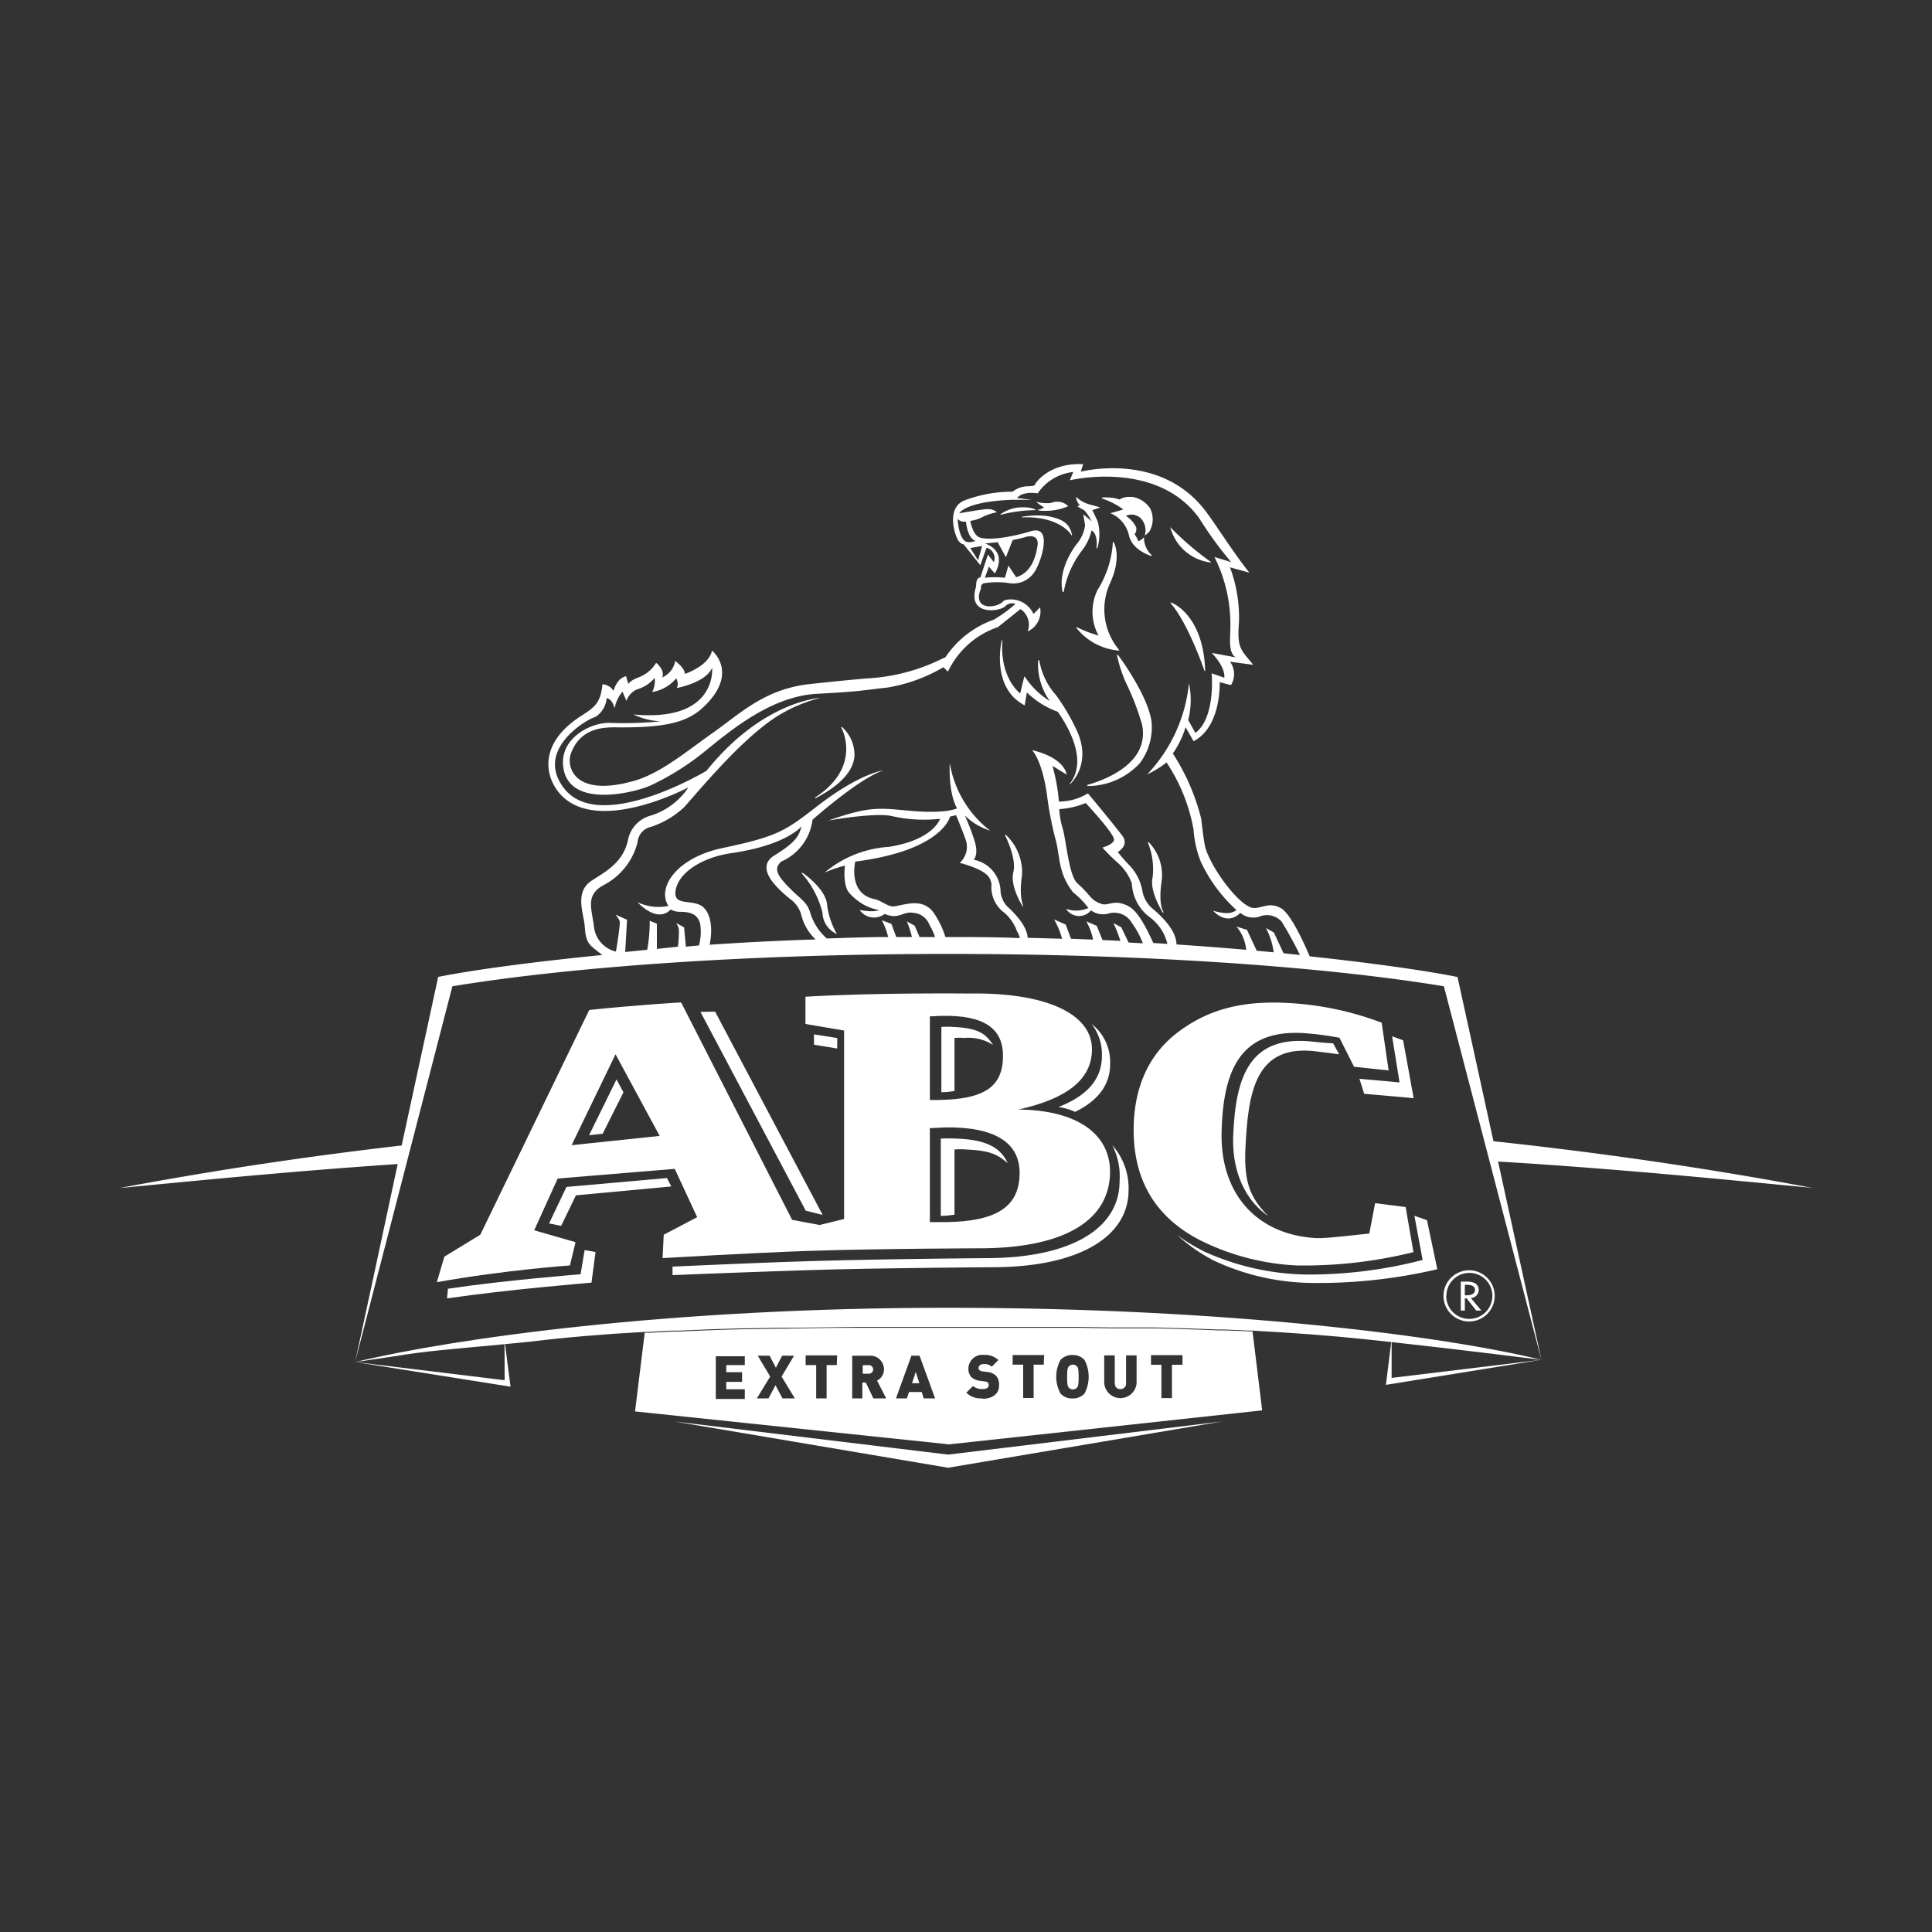 <svg id="Layer_1" data-name="Layer 1" xmlns="http://www.w3.org/2000/svg" viewBox="0 0 200 200"><rect x="0" y="0" width="200" height="200" fill="#333333" stroke="none"/><defs><style>.cls-1{fill:#fff;}</style></defs><title>All Logos</title><path class="cls-1" d="M153.35,135.67l-1.09-1.3a.85.85,0,0,0,.82-.84.82.82,0,0,0-.44-.72,2.15,2.15,0,0,0-.91-.14h-.51v3h.42V134.4h.18l1,1.27Zm-1.57-1.58h-.14V133h.12c.42,0,.93.06.93.53S152.21,134.09,151.78,134.09Z"/><path class="cls-1" d="M154.73,134.16a2.65,2.65,0,1,0-2.65,2.64A2.65,2.65,0,0,0,154.73,134.16Zm-5,0a2.38,2.38,0,1,1,2.37,2.37A2.38,2.38,0,0,1,149.71,134.16Z"/><polygon class="cls-1" points="94.41 143.19 95.17 143.19 94.8 142.02 94.41 143.19"/><path class="cls-1" d="M89.92,141.32h-.61v.89h.61a.45.45,0,0,0,.47-.45A.44.44,0,0,0,89.92,141.32Z"/><path class="cls-1" d="M111.06,141.27a.54.54,0,0,0-.43.2c-.1.12-.16.28-.16,1.08s.06.95.16,1.08a.54.54,0,0,0,.43.2.54.54,0,0,0,.44-.2c.1-.13.16-.27.16-1.08s-.06-1-.16-1.08A.54.54,0,0,0,111.06,141.27Z"/><path class="cls-1" d="M126.82,137.72l-.71,0c-2-.08-4.17-.16-6.4-.21l-.92,0-2.58,0-1,0-3.59-.06h0l-3.75,0h-1.19l-2.93,0h-15c-2.66,0-5.19.05-7.61.09l-.74,0-2.89.06-.7,0c-2.27.06-4.43.14-6.5.24l-.71,0-2.42.13-.44,0-1,8.14,32.51,3.41L130.66,146l-1-8.18-.41,0ZM77.1,141.31H75.18v.74h1.64v1H75.18v.77H77.1v1h-3v-4.42h3ZM81,144.76l-.72-1.36-.73,1.36H78.35l1.38-2.26-1.29-2.16h1.23l.65,1.25.65-1.25H82.2l-1.29,2.16,1.37,2.26Zm5.62-3.45H85.57v3.45H84.49v-3.45H83.4v-1h3.26Zm3.79,3.45-.78-1.64h-.36v1.64H88.22v-4.42H90a1.42,1.42,0,0,1,1.51,1.42,1.29,1.29,0,0,1-.72,1.16l.95,1.84Zm5.21,0-.2-.66H94.1l-.22.66H92.75l1.6-4.42h.84l1.61,4.42Zm6.08,0a2.14,2.14,0,0,1-1.67-.59l.69-.69a1.43,1.43,0,0,0,1,.31c.43,0,.63-.14.63-.4a.38.38,0,0,0-.08-.26.6.6,0,0,0-.3-.12l-.53-.07a1.57,1.57,0,0,1-.89-.39,1.24,1.24,0,0,1-.3-.89,1.44,1.44,0,0,1,1.61-1.4,2,2,0,0,1,1.49.53l-.68.69a1.11,1.11,0,0,0-.84-.27c-.38,0-.53.22-.53.41a.28.28,0,0,0,.08.21.56.56,0,0,0,.31.13l.53.07a1.5,1.5,0,0,1,.87.37,1.32,1.32,0,0,1,.33,1C103.45,144.31,102.67,144.8,101.74,144.8Zm6.35-3.49H107v3.45h-1.08v-3.45h-1.09v-1h3.26Zm4.21,3a1.64,1.64,0,0,1-1.24.5,1.62,1.62,0,0,1-1.23-.5,3.63,3.63,0,0,1,0-3.5,1.62,1.62,0,0,1,1.23-.5,1.64,1.64,0,0,1,1.24.5,3.7,3.7,0,0,1,0,3.5Zm5.4-1.09a1.68,1.68,0,0,1-3.35,0v-2.87h1.09v2.84c0,.41.22.65.58.65a.57.57,0,0,0,.59-.65v-2.84h1.09Zm3.66-1.9v3.45h-1.09v-3.45h-1.08v-1h3.26v1Z"/><path class="cls-1" d="M133.86,103.86c-5-.35-8.65.52-11.93,3s-4.48,6.06-4.57,9.68c-.11,4.83,1.63,9.11,6.8,11.81A25,25,0,0,0,134.24,131a47.11,47.11,0,0,0,12.08-1.38l-.81-4.67-3.16-.4-.6,3.15c-.9.07-4.45.52-5.45.47-6.12-.32-10-4.5-9.84-11s2-10.56,8.4-10.23a31.12,31.12,0,0,1,3.8.49l1.51,3,3.58.38-.72-4.94A32,32,0,0,0,133.86,103.86Z"/><path class="cls-1" d="M109.3,71.94a7.2,7.2,0,0,1-1.71-3.55.06.06,0,0,0-.06-.06s0,0-.06.06a6.46,6.46,0,0,0,1.21,4.18,8.16,8.16,0,0,1-2.59-2.52.07.07,0,0,0-.06,0h0a0,0,0,0,0,0,0l-.42,1.73c-.37-.29-2.08-1.87-1.85-5.44a.05.05,0,0,0,0-.06h0a0,0,0,0,0-.06,0s-1.19,4.9,2.38,6.74h0a.08.08,0,0,0,0,0l.22-1.34a8.91,8.91,0,0,0,3.2,2c1.25,1.79,3.07,5.12,1.24,7.46a0,0,0,0,0,0,.07l0,0h0s2.39-2.06.7-5.65A21.1,21.1,0,0,0,109.3,71.94Z"/><path class="cls-1" d="M125.26,58.22s.25,0,0-.11a31.2,31.2,0,0,1-4-3.42c-.12-.15-.13-.08-.08,0A4.93,4.93,0,0,0,125.26,58.22Z"/><path class="cls-1" d="M124.67,69.4c0,.09.09.07.09,0-.2-5.8-3.44-7-3.47-7-.18-.06-.14,0-.06.1C123,64.55,124.66,69.35,124.67,69.4Z"/><path class="cls-1" d="M111.42,64.92a.05.05,0,0,0,0,0,.09.09,0,0,0,0,.07,6.25,6.25,0,0,0,4.44,2.36.05.05,0,0,0,0,0,0,0,0,0,0,0-.06,6.52,6.52,0,0,1-.91-7c1.18-2.64.4-4.05.36-4.11s-.12-.17-.11,0a10.46,10.46,0,0,1-1.58,4.89,5.14,5.14,0,0,0,.1,4.72,12.66,12.66,0,0,1-2.26-.87Z"/><path class="cls-1" d="M119.2,74.65c-.43-2.8-3.42-6.79-3.45-6.83s-.14-.08-.11.05a14,14,0,0,0,1.12,3.23,25.53,25.53,0,0,1,1.31,3.4,4,4,0,0,1-.25,3.34c-1.38,2.46-5.22,3.4-5.26,3.41a.06.06,0,0,0,0,.07,0,0,0,0,0,0,.05h0A7.36,7.36,0,0,0,118,79,6.19,6.19,0,0,0,119.2,74.65Z"/><path class="cls-1" d="M110,61.27a.06.06,0,0,0,.06,0h0a.06.06,0,0,0,.06,0A9.85,9.85,0,0,1,112,57a5.42,5.42,0,0,0,1-2.1c.69.42.52,1.71.51,1.73,0,.23.06.16.12,0a5.07,5.07,0,0,0,0-2.66c-.18-.39-.47-1-.56-1.16l.72-.24c.17-.06,0-.07-.06-.09l-1-.28a3.24,3.24,0,0,1-1.26-.7c-.08-.08-.08-.06-.07,0a1.35,1.35,0,0,0,.39.8l-.2.08c-.08,0-.06,0,0,.08l.68.39a5.26,5.26,0,0,1,.74,1.13s-.68-.61-.87-.73c0,0,0,0,0,0l.19,1.13a3.87,3.87,0,0,1-.92,2S109.44,58.88,110,61.27Z"/><path class="cls-1" d="M110.87,55.33c.09.14.13.11.1,0-.28-1.2-1-1.57-2.34-1.87a6.56,6.56,0,0,0-1.22-.1,9.36,9.36,0,0,0-1.57.13c-.09,0-.08.07,0,.07C109.62,53.41,110.85,55.28,110.87,55.33Z"/><path class="cls-1" d="M120.25,91.23a4.88,4.88,0,0,0-1.29-4c-.08-.08-.15,0-.1.07a7.29,7.29,0,0,1,.46,3.52c-.35,1.45,1,3.51,1,3.59s.18.08.1-.05S119.92,93.43,120.25,91.23Z"/><path class="cls-1" d="M105.79,90.68a5.28,5.28,0,0,0-1.64-4.23c-.1-.08-.14-.06-.08.07s1.18,2.36.83,3.78.86,3.36,1,3.58a0,0,0,0,0,0,0h0a.06.06,0,0,0,0-.08C105.94,93.73,105.46,92.87,105.79,90.68Z"/><path class="cls-1" d="M83.11,90.37c-.08-.05-.17,0-.07.09a9.76,9.76,0,0,1,2.1,4,2.5,2.5,0,0,0,1.43,2.2h0c.09,0,.09,0,0-.09a8.06,8.06,0,0,1-.94-2.82C85.56,92.07,83.21,90.44,83.11,90.37Z"/><path class="cls-1" d="M87.21,75.3c-.12-.09-.17-.06-.09.08s2.08,4.05-2.72,7.16a.05.05,0,0,0,0,.08.09.09,0,0,0,.05,0h0c2.51-1.32,3.87-2.77,4-4.32A3.88,3.88,0,0,0,87.21,75.3Z"/><path class="cls-1" d="M114.15,51.63a7.89,7.89,0,0,1,2.14,1.11l-1.24.36c-.12,0-.08.06,0,.07a3.25,3.25,0,0,1,1.81,2.21c.31,1.52,2.13,2.12,2.26,2.15s.2,0,.06-.1a2.48,2.48,0,0,1-.75-1.58,2.21,2.21,0,0,0,0-.25,1.52,1.52,0,0,1-.58.43,3.72,3.72,0,0,0-.4-.73.81.81,0,0,0,.15-.76,3.06,3.06,0,0,0-1.05-1.14,1.39,1.39,0,0,1,1.47.19,1.79,1.79,0,0,1,.48,1.85A2.18,2.18,0,0,0,119,55a2.51,2.51,0,0,0,.06-2.37,2.7,2.7,0,0,0-1.85-1.19l-.32,0a1.81,1.81,0,0,0-1,.27,3.74,3.74,0,0,0-1.25-.21,3,3,0,0,0-.48,0C114,51.57,114,51.59,114.15,51.63Z"/><path class="cls-1" d="M108.07,52.51a1,1,0,0,1-.57.24c-.09,0-.1.06,0,.08a2.9,2.9,0,0,0,.71.05,5.68,5.68,0,0,0,2.37-.48s0,0,0,0a.07.07,0,0,0,0,0,1.56,1.56,0,0,0-1.07-.46A1.51,1.51,0,0,0,109,52a1.62,1.62,0,0,1-.63.09,4.39,4.39,0,0,1-1-.12c-.12,0-.13,0,0,.07A4.11,4.11,0,0,0,108.07,52.51Z"/><path class="cls-1" d="M107.14,52.72a3.17,3.17,0,0,0-1.16-.2,3.82,3.82,0,0,0-2.35.68c-.12.09-.08.11,0,.08a14.84,14.84,0,0,1,3.49-.47C107.2,52.8,107.23,52.77,107.14,52.72Z"/><path class="cls-1" d="M61,104.55,49.72,127.82,46,130.09l-.78,2.64C52.47,131.44,59,131,59,131l.58-2.41-4.28-1.23L57.73,122l12.12-1L72.17,126l-3.46,1.82-.12,2.42s9.26-.55,15.19-.75c7.12-.24,18.24-.27,18.24-.27,8.38-.14,12.89-3,12.89-7.93,0-3.86-3.35-6.38-9.49-6.43,5-1.11,7.62-3.1,7.62-6.24,0-3.82-5.1-5.9-12.66-5.77,0,0-9.62-.11-17,.33V106l4,.68,0,19.51-2.53.62L82,126.28,70.51,103.77S66.31,104,61,104.55Zm-1.83,14,4.55-9.41,4.57,8.45Zm37.09-13.34c.46,0,.87-.05,1.27-.05,4.27-.08,6.3,1.26,6.3,4.14,0,3.26-2,4.49-6.65,4.57h-.92Zm0,11.57c.56,0,1.07-.06,1.58-.07,5.07-.08,7.71,1.53,7.71,4.71,0,3.46-2.33,5-7.51,5.09-.56,0-1.17,0-1.78,0Z"/><path class="cls-1" d="M158.26,120.44c11.15.75,20.76,1.71,29.34,2.53v0c-8.92-1.68-20-3.44-33-4.83-1.94-8.91-3.72-17-3.72-17-2.93-.6-7.86-1.31-14-2l-1.3-.14c-.68-1.58-2-4.46-3-5-1.38-.77-2.26.32-3.19-.1-1.62-.73-4.2-4.43-4.64-6.28-.16-.68-.4-2.85-.4-2.85A22.28,22.28,0,0,0,121.41,78a9.55,9.55,0,0,0,1.32-2.72l.83,1.45c2.9-1.51,2.7-6.11,2.7-6.11l1.17.3a2.18,2.18,0,0,0-.1-2.42l2.4.32c-1.33-1.65-1.68-1.71-1.47-4.45a15,15,0,0,0-.93-5.64l2,.55c-1.81-2.27-3.76-5.45-4.77-6.68-4.74-5.85-12.68-3.77-12.68-3.77l.25-.78c-3.68-.17-5,2.1-5,2.1s.13.17-.75.19a2.52,2.52,0,0,0-1.55.56,13.94,13.94,0,0,0-5,.91c-1.54.63-1.29,2.63-.78,3.85.28.68.71.69.71.69l1.72,2.16.65-1.81a1.12,1.12,0,0,1,.75,1.49l-.61-.78-.78,2.37c-.5,0-.44.92-.44.92-1,3.06,2.41,2.64,3,2.07a1,1,0,0,1,.84-.31l.24.05a14.74,14.74,0,0,1-2.25,1.64,10,10,0,0,0-5,3.88l0,0-.94.44a19.83,19.83,0,0,1-6.87,1.74c-1.7.11-6,.58-6,.58-4.84.44-7.44,3.08-10.33,5.11-2.64,1.86-5.17,4-7.85,4.86-6.42,1.92-7.3-1.36-6.79-2.76,1.11-3,4-2.7,5.28-2.7,4.75,0,6.86-.6,8.46-2.12,3.72-3.54.87-5.83.87-5.83-.35,1.61-2.81,2.41-2.81,2.41,0-.61-1-1.34-1-1.34a2.32,2.32,0,0,1-1.34,1.71c.29-.83-.64-1.51-.64-1.51a3.59,3.59,0,0,1-1.76,1.48c-1,.37-1.11.71-1.11.71L64.81,70c-1,.23-1.29,1.52-1.29,1.52a1.47,1.47,0,0,0-1.16-.68c-.16,2-.93,2.45-2.2,3.27-4.25,2.73-3.75,5.92-2.53,7.64,3.62,5.09,13.63-.24,13.63-.24a7.24,7.24,0,0,1-3.93,2.93A3.26,3.26,0,0,0,65,87c-.51,2.28-2.26,3.2-3.73,4.15s-1.15,2.52-.82,4.13c.19,1,0,2,.83,2.72.22.2.67.56,1.08.86-7.57.75-13.62,1.59-17,2.27,0,0-1.81,8.37-3.78,17.45-11.37,1.31-21.17,2.89-29.22,4.41v0c8.44-.81,17.88-1.75,28.81-2.49C39,130.65,36.76,141,36.76,141L46.83,102.1c11.56-1.91,29.81-3.35,51.32-3.35s39.76,1.44,51.32,3.35l10.12,38.76s-2.28-10.44-4.51-20.62ZM99.89,56c-.32-.23-.64-.85-.76-2.28A1,1,0,0,0,100,54s.12,1.73,1,2C100.93,56,100.25,56.28,99.89,56Zm1.36,2-.81-1.27,1.23-.21Zm1.12.66.61.7s1.46-2.16-1-3.1l1.3-.13.85,1.55.7-1.77s.84-.17,1.37-.33,1.4-.14,1.19,1c-.13.78-.5,2.68-2.2,3.17l-.8-1.2-.36,1.26a9.52,9.52,0,0,0-2.08,0ZM73.46,97.8c.26-1.24.27-2.88-.54-3.77-1-1.1-3.15-.1-3-1.71.17-1.79,2.48-3.51,5.76-4,5.76-.82,7.31-2.79,7.31-2.79-.28.82-.33,1.49-2.79,3-2.22,1.34.45,3.58,1.55,4.5a3,3,0,0,1,1.18,1.61,5.2,5.2,0,0,0,1.5,2.61C80.34,97.38,76.65,97.58,73.46,97.8ZM97.87,97a9.6,9.6,0,0,0-1.1-2.34c-1.15-1.81-3-1-4.23-.83-.61.07-1.3-.61-2-.75-2.81-.58-2-3.89-2-3.89,9.06-1.16,9.81-4.66,9.81-4.66l.62-.14c.62,1.46.83,2.1,1,2.54a2.22,2.22,0,0,1-.62,2.39c3.16.87,3.15,1.64,3.29,2.19a3.29,3.29,0,0,0,1.36,3,4.6,4.6,0,0,1,1.27,1.87,2.16,2.16,0,0,1,.3.73C102.91,97,100.35,97,97.87,97Zm21.52.62c-1.52-3.34-2.25-3.78-3.24-4.08s-1.56.29-2.21,0c-1.13-.42-1-.86-2.4-2.09-.89-.78-1.16-4.41-1.53-5.69a7.89,7.89,0,0,1-.35-2,8.69,8.69,0,0,0,2.73-.63s2.92,3.11,2.93,3.78c0,.5-1.2.83-1.2.83a18.08,18.08,0,0,0,1.61,1.59,5.28,5.28,0,0,1,1.44,2.13A4.61,4.61,0,0,0,119.09,95a4.84,4.84,0,0,1,1.76,2.71Zm13.48,1.06-1-2.15-.82-.46a7.38,7.38,0,0,1,.8,2.51l-1.76-.16-1-2.16L128,95.92a4.29,4.29,0,0,1,1,2.4q-3.64-.31-7.21-.55c0-.49-.18-1.79-2.47-3.7a3.09,3.09,0,0,1-1.07-1.9,5.09,5.09,0,0,0-1.46-2.72c-.53-.56-1.08-1.25-1.08-1.25s1.26-.67.44-1.73c-1.47-1.89-3.53-4.34-3.53-4.34a5.8,5.8,0,0,1-3,.85,19.56,19.56,0,0,0-.67-3.7l1.47.91s-.12-1.71-3.59-2.54c0,0,1,.91,1.54,4.52a36.11,36.11,0,0,0,.85,4.54c.56,1.87.23,3.6,1.89,5.69A8.09,8.09,0,0,1,112.67,94a3.15,3.15,0,0,1-2.31.08,1.59,1.59,0,0,0,2.58.16,2.09,2.09,0,0,0,1.84.32,2.1,2.1,0,0,1,2.4,1,8.87,8.87,0,0,1,1.13,2.09l-1.48-.08L116.08,96l-.82-.45a14,14,0,0,1,.72,1.85l-1.85-.09-.6-1.47-1.08-.46a6.57,6.57,0,0,1,.71,1.89l-2.29-.09-.55-1.47-1.2-.53a8.55,8.55,0,0,1,.83,2l-3.57-.1c0-.47-.29-1.61-2.18-3.31a2.78,2.78,0,0,1-.62-1.43A3.41,3.41,0,0,0,100.79,89s.57-.5.08-2a21.67,21.67,0,0,0-1-2.59,6.52,6.52,0,0,0,2.63,1.58,11.14,11.14,0,0,1-4.18-7s-.19,3,.75,4.69c0,0-1.11.59-4.77.26-3.35-.3-4.22-.51-8.55,1,0,0,4.83-.86,6.57-.46a15,15,0,0,0,5,.28s-.68,2.19-5.33,2.91a11.45,11.45,0,0,0-6.63,2.66,13.2,13.2,0,0,1,2.11-.72s-.3,2.13.54,2.93a5.92,5.92,0,0,0,1.39,1.1,4.78,4.78,0,0,0,1.59.56s-.47.3-2,0a1.81,1.81,0,0,0,2.59.41c1.52.64,1.83-.32,3-.11a1.92,1.92,0,0,1,1.63,1.22A8,8,0,0,1,96.8,97H95.19l-.5-1.17-.82-.45A9.09,9.09,0,0,1,94.4,97l-1.62,0-.5-1.36-1-.38A7,7,0,0,1,91.94,97c-2.2,0-4.32.09-6.35.15a5.74,5.74,0,0,1-1.7-2.61c-.31-1.14-1-1.45-2.08-2.54-1.5-1.48-1.69-2.15-.92-2.82a5.43,5.43,0,0,0,3.22-4.32s4.94-4.38,7.36-5.11c0,0-2.41.25-6.88,3.71-3.26,2.53-4.08,3.13-9.76,4.32-4.8,1-6.85,4.11-5.64,6A5.07,5.07,0,0,1,66,93.4s2,2.24,3.43.75a1.86,1.86,0,0,0,.94.24c1.23,0,1.85.3,2.11,1.24a5.43,5.43,0,0,1-.12,2.24L71,98l-.18-2L70,95.55a1.9,1.9,0,0,1,.28.68A13.38,13.38,0,0,1,70.18,98L68,98.23l0-2.61-.75-.3a5.45,5.45,0,0,1,0,.64A16,16,0,0,1,67,98.32l-2.28.23.19-3.34-1.2-.53s.45.51.45.78c0,.73-.4,3.05-.4,3.05a3,3,0,0,1-2.26-2.45c-.19-1.89-1-3.38,1-4.44A6.89,6.89,0,0,0,66,87.19a1.77,1.77,0,0,1,1.41-1.6,9.29,9.29,0,0,0,3.38-2c.61-.61,4.69-5.64,8.13-8.34a15.39,15.39,0,0,1,6-3s-5.95.28-11.78,7.54c0,0-11,6.6-14.73,1.84-3.18-4.06,2.51-7.27,3.22-7.41a2.54,2.54,0,0,0,1.17-1.95s.54,0,.83,1.06a3.44,3.44,0,0,1,.81-1.72l.41.94a2,2,0,0,1,1.13-1.2,3.58,3.58,0,0,0,1.79-1.18,2.51,2.51,0,0,1-.26,1.47,4.05,4.05,0,0,0,2.49-1.42,1.13,1.13,0,0,1,.07,1s3-.54,3.65-2.1c0,0,.58,5.66-8.15,4.84a7.18,7.18,0,0,0,2.84.71,39.74,39.74,0,0,1-5.1.17c-2-.17-5.73,1.61-4.92,5,1,3.92,7.69,2.08,9,1.45A27.09,27.09,0,0,0,73,77.75c2.83-2.3,6.92-5.68,11.59-5.93s4.49-.34,7.31-.65a16.84,16.84,0,0,0,5.76-2.1l.47.46a8.87,8.87,0,0,1,5.17-4.61l2.34-1.87a1.94,1.94,0,0,1,.74,2.32,2.27,2.27,0,0,0,1.29-2.5l-.68.69a2.59,2.59,0,0,0-2.67-1.49,1.14,1.14,0,0,0-.44.14c-.61.78-3.33,1.06-2.32-1.31a.41.41,0,0,1,.36-.53,8.15,8.15,0,0,1,2.56,0,2.62,2.62,0,0,0,2.6-1.15c.72-1.05,1.94-4.92-.35-4.23-2.08.63-4.45,1-5.38.62-.67-.3-.91-1.69-.91-1.69a3.69,3.69,0,0,0,1.35-.44,5.24,5.24,0,0,1,1.39-.44s0,0,0,0-.28-.39-1.08-.33-2.8.43-2.8.43.54-1.2,5.4-1.4c0,0,1.76,0,2.12,0l-1.53-.18s.43-.73,2.13-.49a5.11,5.11,0,0,1,3.68-2.21l-.35.86s9-2.18,13.4,3.94a38.88,38.88,0,0,0,3.3,4.53l-1.73-.53a15.57,15.57,0,0,1,1.65,7.09c0,1.3-.25,2.83.55,3.3l-2.48-.46s1.43,1.43,1.3,2.57l-1.31-.46s.43,4.59-1.68,6.17L123,74.54a8.36,8.36,0,0,0,.08-3.81s0,0,0,0a16,16,0,0,1-4.32,9.43s0,.06,0,0a10.26,10.26,0,0,0,2-1.23,18.39,18.39,0,0,1,2.79,6.91,11.23,11.23,0,0,0,.76,3.37A15.72,15.72,0,0,0,128,94.21c-.53.39-1.16.42-2.42.07,0,0,1.4,1.64,2.82.22a2.09,2.09,0,0,0,2.13.33,2.05,2.05,0,0,1,2.14.57,39,39,0,0,1,1.9,3.46Z"/><path class="cls-1" d="M36.77,141h0l16.08,2.55-.57-4.41c.82-.07,1.7-.16,2.66-.26,3.65-.44,7.51-.77,11.73-1h0l.44,0,2.42-.13.71,0c2.07-.1,4.23-.18,6.5-.24l.7,0,2.89-.06.74,0c2.42,0,5-.07,7.61-.09h15l2.93,0h1.19l3.75,0h0l3.59.06,1,0,2.58,0,.92,0c2.23.05,4.36.13,6.4.21l.71,0,2.4.11.41,0h0c4.28.23,8.18.52,11.87.91l2.59.28-.55,4.43,16.05-2.59-15.46,1.87,0-3.71c7.46.82,15.5,1.84,15.5,1.84-9.88-2.43-32.38-5.39-61.44-5.39S46.66,138.61,36.77,141Zm15.47,1.88L36.78,141l4-.59c3.27-.56,6-.74,11.45-1.26Z"/><path class="cls-1" d="M69.54,137.74l.71,0Z"/><path class="cls-1" d="M69.54,137.74l.71,0Z"/><path class="cls-1" d="M115.22,137.38l1,0Z"/><path class="cls-1" d="M115.22,137.38l1,0Z"/><path class="cls-1" d="M80.34,137.39l.74,0Z"/><path class="cls-1" d="M80.34,137.39l.74,0Z"/><path class="cls-1" d="M118.79,137.45l.92,0Z"/><path class="cls-1" d="M118.79,137.45l.92,0Z"/><path class="cls-1" d="M126.11,137.69l.71,0Z"/><path class="cls-1" d="M126.11,137.69l.71,0Z"/><path class="cls-1" d="M76.75,137.47l.7,0Z"/><path class="cls-1" d="M76.75,137.47l.7,0Z"/><path class="cls-1" d="M88.69,137.28h0Z"/><path class="cls-1" d="M88.69,137.28h0Z"/><path class="cls-1" d="M129.22,137.83l.41,0h0Z"/><path class="cls-1" d="M129.22,137.83l.41,0h0Z"/><path class="cls-1" d="M92.86,137.26h0Z"/><path class="cls-1" d="M92.86,137.26h0Z"/><path class="cls-1" d="M106.67,137.28h0Z"/><path class="cls-1" d="M106.67,137.28h0Z"/><path class="cls-1" d="M111.61,137.32h0Z"/><path class="cls-1" d="M111.61,137.32h0Z"/><path class="cls-1" d="M66.68,137.89h0l.44,0Z"/><path class="cls-1" d="M66.68,137.89h0l.44,0Z"/><path class="cls-1" d="M102.52,137.26h0Z"/><path class="cls-1" d="M102.52,137.26h0Z"/><polygon class="cls-1" points="69.8 147.15 98.15 151.94 126.51 147.15 98.15 150.58 69.8 147.15"/><path class="cls-1" d="M135.23,131.94a26.48,26.48,0,0,1-10.54-2.37,20.19,20.19,0,0,1-2.8-1.69,17.7,17.7,0,0,0,3.78,2.62,24.45,24.45,0,0,0,10.12,2.31,53.91,53.91,0,0,0,13-1.42l-1.07-5.08-1.3-.45.85,4.57A46.79,46.79,0,0,1,135.23,131.94Z"/><path class="cls-1" d="M136.36,108.85l2.27.29L138,108c-.42,0-1.78-.13-2.1-.17-6.48-.71-8,3.49-8.24,9.78-.11,2.84.71,6.25,3.64,8.29-1.93-1.92-2.51-3.59-2.38-6.87C129.19,113,129.94,108,136.36,108.85Z"/><polygon class="cls-1" points="141.22 113.23 146.34 113.68 145.25 107.69 144.11 107.28 144.88 112.05 140.73 111.68 141.22 113.23"/><path class="cls-1" d="M109.57,114.6a6.16,6.16,0,0,1,1.73.5c2.4-1.18,3.62-2.82,3.62-4.95A5,5,0,0,0,113,106a5.07,5.07,0,0,1,1.07,3.28C114.07,111.69,112.59,113.41,109.57,114.6Z"/><polygon class="cls-1" points="62.39 117.36 64.54 113.08 63.82 111.74 60.98 117.52 62.39 117.36"/><path class="cls-1" d="M98.81,125.74V119a6.91,6.91,0,0,1,1.27,0c2.32.11,3.12.45,4.24,1.41-.69-1.48-2-2.42-5.25-2.54a15.76,15.76,0,0,0-1.68,0v8A10.93,10.93,0,0,0,98.81,125.74Z"/><path class="cls-1" d="M98.81,112.93v-5.48a5.38,5.38,0,0,1,1,0,4.71,4.71,0,0,1,3,.73c-.72-1.07-1.37-1.75-4.11-1.87a9,9,0,0,0-1.25,0v6.75A6.56,6.56,0,0,0,98.81,112.93Z"/><polygon class="cls-1" points="86.67 107.46 84.26 107.08 84.27 108.15 86.67 108.54 86.67 107.46"/><polygon class="cls-1" points="72.51 104.75 83.41 125.33 85.16 125.77 74.03 104.73 72.51 104.75"/><path class="cls-1" d="M46.37,133.41l-.09,1c6.33-.93,14.95-1.63,14.95-1.63l.42-3.17-1.13-.2-.42,2.5S52.25,132.53,46.37,133.41Z"/><polygon class="cls-1" points="69.05 121.95 58.64 122.87 56.84 126.65 58.09 126.9 59.62 123.74 69.49 122.82 69.05 121.95"/><path class="cls-1" d="M102.37,130.24s-12,.09-19.67.35c-4.81.15-13.08.53-13.08.53V132s10.52-.43,16.77-.59c6.51-.16,16.68-.23,16.68-.23,8.38-.07,13.76-3,13.76-8a6.69,6.69,0,0,0-1.69-4.63,7,7,0,0,1,.76,3.67C115.93,127.26,110.74,130.18,102.37,130.24Z"/></svg>